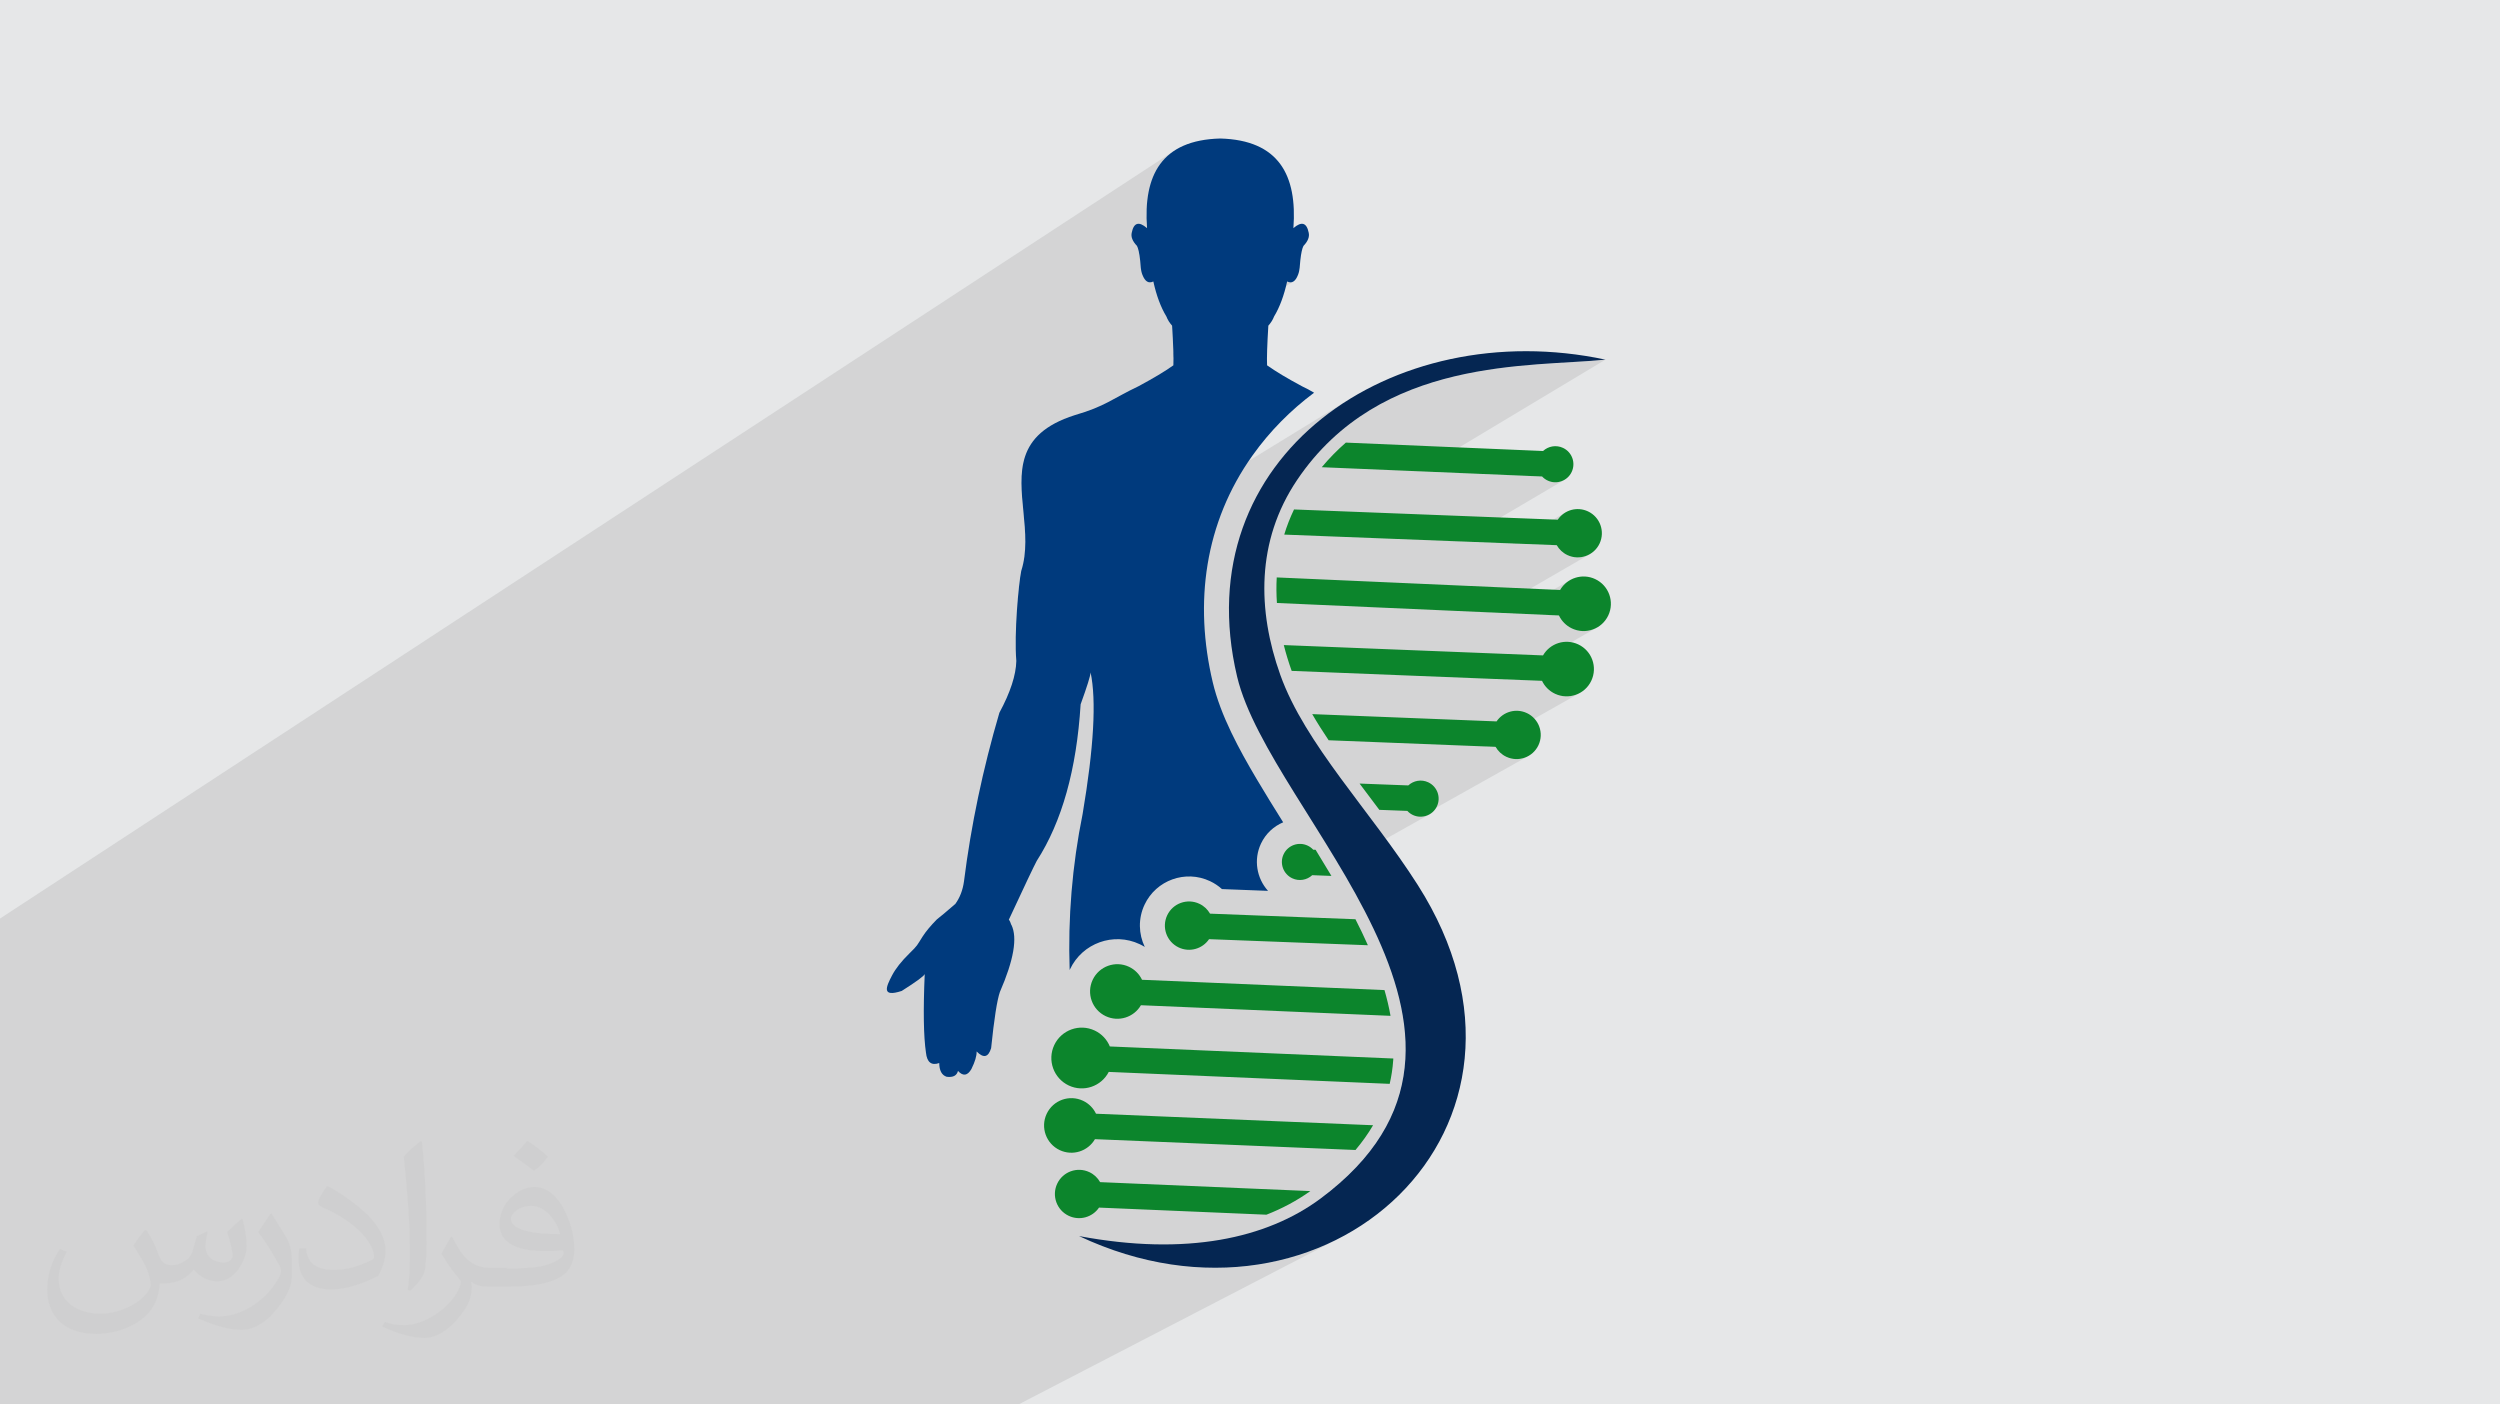 <?xml version="1.0" encoding="UTF-8"?>
<!DOCTYPE svg PUBLIC "-//W3C//DTD SVG 1.1//EN" "http://www.w3.org/Graphics/SVG/1.1/DTD/svg11.dtd">
<!-- Creator: CorelDRAW -->
<svg xmlns="http://www.w3.org/2000/svg" xml:space="preserve" width="3.709in" height="2.083in" version="1.1" style="shape-rendering:geometricPrecision; text-rendering:geometricPrecision; image-rendering:optimizeQuality; fill-rule:evenodd; clip-rule:evenodd"
viewBox="0 0 3709.33 2083.19"
 xmlns:xlink="http://www.w3.org/1999/xlink"
 xmlns:xodm="http://www.corel.com/coreldraw/odm/2003">
 <defs>
  <style type="text/css">
   <![CDATA[
    .fil3 {fill:#003A7D}
    .fil4 {fill:#052652}
    .fil5 {fill:#0C852C}
    .fil0 {fill:#E6E7E8}
    .fil2 {fill:#373435;fill-opacity:0.031}
    .fil1 {fill:#373435;fill-opacity:0.102}
   ]]>
  </style>
 </defs>
 <g id="Layer_x0020_1">
  <polygon class="fil0" points="-0,0 3709.33,0 3709.33,2083.19 -0,2083.19 "/>
  <polygon class="fil1" points="-0,1626.78 -0,1621.74 -0,1615.46 -0,1585.39 -0,1568.85 -0,1559.29 -0,1558.8 -0,1513.31 -0,1495.67 -0,1475.2 -0,1454 -0,1439.52 -0,1432.55 -0,1425.65 -0,1362.85 1740.81,224.6 1736.35,227.89 1732.18,231.42 1728.3,235.19 1724.7,239.19 1721.37,243.41 1718.32,247.86 1715.54,252.52 1713.02,257.41 1710.75,262.5 1708.74,267.8 1706.97,273.3 1705.45,279 1704.17,284.89 1703.12,290.98 1702.3,297.24 1701.7,303.69 1701.32,310.31 1701.15,317.11 1701.2,324.08 1701.44,331.21 1701.89,338.5 1679.48,353 1680.03,354.76 1681.19,357.23 1682.73,359.74 1684.65,362.28 1686.94,364.84 1687.65,366.32 1688.33,368.14 1688.96,370.3 1689.57,372.8 1690.14,375.65 1690.68,378.83 1691.18,382.37 1691.65,386.24 1691.92,389.07 1692.13,391.81 1692.34,394.48 1692.58,397.13 1692.92,399.74 1693.4,402.37 1694.07,405.01 1694.99,407.7 1696.52,411.16 1698.19,413.98 1700.01,416.17 1701.97,417.73 1704.07,418.66 1706.31,418.95 1708.7,418.61 1711.22,417.64 1712.1,421.51 1713.03,425.3 1713.99,429 1715,432.61 1716.06,436.15 1717.15,439.59 1718.3,442.96 1719.48,446.24 1720.71,449.44 1721.98,452.56 1723.3,455.59 1724.65,458.54 1725.8,460.87 1923.38,335.18 1919.07,338.5 1726.01,461.31 1726.06,461.4 1727.5,464.18 1728.99,466.88 1730.52,469.49 1731.33,471.44 1732.22,473.3 1733.18,475.1 1734.22,476.83 1735.33,478.5 1736.5,480.12 1737.75,481.69 1739.05,483.21 1739.37,488.43 1739.65,493.44 1739.92,498.25 1740.15,502.85 1740.36,507.25 1740.55,511.44 1740.7,515.43 1740.83,519.2 1740.94,522.78 1740.97,524.05 1909.74,417.64 1912.26,418.61 1914.64,418.95 1916.88,418.66 1918.98,417.73 1741.07,529.82 1741.1,532.26 1741.09,535.02 1741.07,537.56 1741.02,539.9 1740.93,542.04 1738.54,543.72 1736.03,545.44 1733.41,547.19 1730.67,548.98 1727.83,550.8 1519.54,681.83 1518.37,686.49 1517.42,691.36 1516.68,696.31 1516.13,701.33 1515.78,706.41 1515.58,711.56 1515.54,716.76 1515.63,722.01 1515.83,727.31 1516.13,732.66 1516.51,738.05 1516.96,743.47 1517.45,748.92 1517.98,754.4 1518.52,759.9 1519.05,765.41 1519.56,770.94 1520.04,776.47 1520.46,782.01 1520.82,787.55 1521.09,793.07 1521.24,798.6 1521.28,804.1 1521.19,809.59 1520.93,815.05 1520.5,820.48 1519.89,825.88 1519.07,831.24 1518.02,836.57 1516.74,841.84 1515.2,847.06 1514.82,849.02 1514.44,851.27 1514.04,853.82 1513.63,856.64 1513.21,859.71 1512.79,863.03 1512.37,866.57 1511.94,870.32 1511.52,874.26 1511.1,878.37 1510.69,882.65 1510.29,887.07 1509.9,891.61 1509.7,894.03 2003.31,591.6 1981.64,605.82 1961.06,621.22 1941.64,637.78 1923.44,655.46 1906.53,674.24 1890.98,694.07 1890,695.51 2032.55,608.55 2047.71,599.78 2063.1,591.81 2078.69,584.59 2094.44,578.09 2110.31,572.26 2126.26,567.05 2142.24,562.44 2158.23,558.37 2174.18,554.81 2190.05,551.7 2205.8,549.02 2221.4,546.72 2236.8,544.76 2251.97,543.1 2266.86,541.69 2281.44,540.49 2295.68,539.47 2309.52,538.57 2322.93,537.76 2335.87,537 2348.3,536.25 2360.19,535.46 2371.49,534.59 2382.16,533.59 2105.86,699.31 2228.94,704.5 2292.59,666.7 2289.51,669.17 2229.93,704.54 2288.06,706.99 2288.94,707.89 2289.86,708.76 2290.82,709.58 2291.83,710.37 2292.89,711.11 2293.99,711.8 2295.13,712.44 2296.32,713.04 2301.43,714.84 2306.64,715.57 2311.81,715.28 2316.79,714.01 2321.44,711.82 2166.14,803.32 2244.08,806.35 2322.72,760.31 2320.09,762.01 2317.62,763.94 2315.31,766.11 2313.18,768.49 2311.25,771.08 2250.55,806.6 2309.78,808.91 2311.19,811.19 2312.78,813.36 2314.52,815.42 2316.43,817.35 2318.5,819.15 2320.73,820.8 2323.11,822.28 2325.64,823.6 2329.03,824.99 2332.48,826.02 2335.97,826.69 2339.46,827 2342.94,826.97 2346.38,826.61 2349.76,825.91 2353.05,824.91 2356.23,823.59 2359.27,821.98 2209.73,908.61 2244.06,910.13 2330.81,860.01 2327.63,861.87 2324.62,864.01 2321.8,866.44 2319.2,869.15 2316.84,872.11 2314.74,875.34 2253.74,910.56 2313.05,913.19 2314.63,916.19 2316.47,919.07 2318.55,921.79 2320.87,924.34 2323.41,926.7 2326.19,928.86 2329.19,930.79 2332.39,932.47 2336.22,934.05 2340.12,935.21 2344.05,935.96 2347.99,936.32 2351.92,936.28 2355.81,935.87 2359.62,935.09 2363.33,933.96 2366.93,932.47 2370.36,930.64 2234.69,1008.08 2287.93,1010.2 2289.51,1013.19 2291.33,1016.05 2293.41,1018.75 2295.71,1021.28 2298.25,1023.63 2301.02,1025.77 2304,1027.69 2307.2,1029.37 2311.03,1030.94 2314.93,1032.1 2318.86,1032.85 2322.81,1033.21 2326.74,1033.18 2330.62,1032.76 2334.43,1031.98 2338.15,1030.85 2341.74,1029.36 2345.17,1027.54 2203.54,1107.51 2219.02,1108.12 2220.43,1110.41 2222.02,1112.59 2223.76,1114.67 2225.68,1116.61 2227.76,1118.41 2229.99,1120.06 2232.38,1121.56 2234.91,1122.87 2238.31,1124.27 2241.76,1125.3 2245.24,1125.96 2248.74,1126.28 2252.22,1126.25 2255.66,1125.88 2259.03,1125.19 2262.32,1124.19 2265.5,1122.87 2268.54,1121.26 2107.22,1211.73 2111.85,1211.47 2116.83,1210.2 2121.47,1208 1986.65,1283.58 1996.86,1300.84 2011.26,1326.27 2024.96,1351.87 2037.75,1377.63 2049.45,1403.48 2059.86,1429.4 2068.78,1455.35 2076.01,1481.3 2081.35,1507.2 2084.61,1533.02 2085.59,1558.71 2084.1,1584.25 2079.93,1609.59 2072.89,1634.7 2062.78,1659.54 2049.41,1684.06 2032.57,1708.24 2012.07,1732.04 1987.72,1755.42 1959.31,1778.33 1951.71,1783.8 1943.89,1789.06 1935.83,1794.12 1927.54,1798.98 1919.01,1803.63 1773.27,1879.92 1803.42,1881.03 1835.44,1879.78 1866.69,1876.19 1897.06,1870.32 1926.43,1862.27 1954.7,1852.13 1981.76,1840 1512.44,2083.19 1384.95,2083.19 1377.29,2083.19 1348.15,2083.19 1344.16,2083.19 1296.3,2083.19 1170.04,2083.19 1134.55,2083.19 1095.36,2083.19 1087.18,2083.19 1065.99,2083.19 997.1,2083.19 965.1,2083.19 951.28,2083.19 914.53,2083.19 902.94,2083.19 881.74,2083.19 791.15,2083.19 770.92,2083.19 766.33,2083.19 756.01,2083.19 751.56,2083.19 730.31,2083.19 641.48,2083.19 630.84,2083.19 609.99,2083.19 609.59,2083.19 594.08,2083.19 575.75,2083.19 570.18,2083.19 563.15,2083.19 561.02,2083.19 560.17,2083.19 553.47,2083.19 549.87,2083.19 548.6,2083.19 548.31,2083.19 542.5,2083.19 542.32,2083.19 541.17,2083.19 539.94,2083.19 539.85,2083.19 529.44,2083.19 526.97,2083.19 526.67,2083.19 523.13,2083.19 519.12,2083.19 503.87,2083.19 496.01,2083.19 495.33,2083.19 490.04,2083.19 490.01,2083.19 484.07,2083.19 481.93,2083.19 475.6,2083.19 465.44,2083.19 464.25,2083.19 461.66,2083.19 461.61,2083.19 452.79,2083.19 452.31,2083.19 450.41,2083.19 449.33,2083.19 445.7,2083.19 438.43,2083.19 433.34,2083.19 427.13,2083.19 426.83,2083.19 421.69,2083.19 400.07,2083.19 397.81,2083.19 387.01,2083.19 386.27,2083.19 371.2,2083.19 351.16,2083.19 344.57,2083.19 335.17,2083.19 321.61,2083.19 276.62,2083.19 271.59,2083.19 262.93,2083.19 259.75,2083.19 222.46,2083.19 222.08,2083.19 213.63,2083.19 194.07,2083.19 182.31,2083.19 180.41,2083.19 172.74,2083.19 156.47,2083.19 152.17,2083.19 141.78,2083.19 141.53,2083.19 122.03,2083.19 105.5,2083.19 101.19,2083.19 69.19,2083.19 63.41,2083.19 59.41,2083.19 58.86,2083.19 2.28,2083.19 -0,2083.19 -0,2079.61 -0,2079.47 -0,2068.35 -0,2059.3 -0,2028.66 -0,2028.14 -0,2020.99 -0,1988.45 -0,1967.44 -0,1962.36 -0,1948.74 -0,1939.9 -0,1915.56 -0,1894.33 -0,1883.42 -0,1870.87 -0,1848.5 -0,1819.04 -0,1780.68 -0,1637.71 -0,1637.26 -0,1634.28 "/>
  <path class="fil2" d="M218.02 1826.17c7,11 12,21 16,32 3,7 5,19 21,19 5,0 11,-1 17,-5 7,-3 12,-9 14,-17l6 -21 15 -7 1 1c-2,8 -3,16 -3,21 0,18 15,24 27,24 7,0 13,-4 13,-10 0,-8 -4,-23 -8,-35 7,-7 14,-14 22,-20l1 1c4,15 6,30 6,40 0,10 -4,20 -8,27 -7,14 -20,25 -36,25 -12,0 -25,-6 -34,-17l-1 0c-9,11 -22,20 -43,20l-7 0c-1,14 -4,24 -9,33 -13,25 -50,42 -85.01,42 -49,0 -73.01,-28 -73.01,-66 0,-23 8,-45 19,-60l10 4c-7,14 -12,27 -12,40 0,35 29,52 62,52 31,0 68.01,-19 75.01,-42 -3,-25 -12,-36 -26,-59 4,-7 10,-15 17,-23l1 0 0 0 0 0 2 1 0 0 0 0 0 0 0 0 0 0 0.02 -0.01zm565.05 -133.01c10,6 20,14 30,23 -6,8 -12,15 -21,21 -10,-8 -20,-15 -30,-22 7,-8 14,-15 20,-22l0 0 0 0 1 0 0 0 0 0 0 0 0 0 0 0 0 -0zm5 96.01c-17,0 -30,11 -30,19 0,17 33,23 73.01,23 -5,-20 -22,-42 -43,-42zm-37 93.01c22,0 41,-1 55,-4 16,-4 30,-12 30,-18 0,-2 0,-3 -1,-5 -9,1 -19,1 -29,1 -29,0 -52,-7 -61,-23 -2,-5 -4,-10 -4,-16 0,-16 7,-32 19,-42 10,-9 21,-14 33,-14 20,0 37,16 48,42 6,14 11,30 11,51 0,14 -4,25 -12,34 -16,15 -45,21 -90.01,21l-20 0 0 0 -5 0c-11,0 -19,-2 -25,-7l-1 0c0,3 1,5 1,7 0,10 -3,23 -10,33 -20,30 -42,43 -60,43 -19,0 -42,-7 -63,-17l4 -7c7,3 16,5 29,5 34,0 78.01,-33 84.01,-64 -1,-3 -4,-6 -7,-10 -10,-12 -16,-22 -22,-32 5,-10 10,-18 14,-25l2 0c14,29 28,46 57,46l5 0 0 0 21 0 0 0 0 0 -3 1 0 0 0 0 0 0 0 0 0 0 -0 -0zm-146.01 31c2,-14 3,-29 3,-43l0 -21c0,-39 -5,-96.01 -9,-133.01 7,-8 17,-17 25,-23l2 1c5,47 7,101.01 7,151.01 0,13 -1,26 -2,35 -1,12 -8,21 -22,35l-3 -1 0 0 0 0 -1 -1 0 0 0 0 0 0 0 0 0 0 -0 0zm-151.02 -62.01c1,18 10,33 41,33 20,0 36,-5 55,-14 3,-1 5,-3 5,-5 0,-12 -9,-27 -24,-41 -14,-13 -34,-25 -51,-32 -6,-3 -8,-5 -8,-8 0,-5 7,-16 13,-24l2 0c20,11 43,27 60,44 15,16 25,33 25,51 0,13 -4,26 -11,38 -22,11 -46,20 -70.01,20 -29,0 -48,-14 -48,-45 0,-3 0,-9 1,-16l10 0 0 0 0 0 0 -1 0 0 0 0 0 0 0 0 0 0 0 0zm-52 -52l18 29c7,11 13,22 13,41l0 24c0,19 -12,39 -32,60 -15,14 -29,20 -42,20 -19,0 -40,-6 -65,-17l3 -7c8,2 17,4 28,4 36,0 72.01,-26 89.01,-58 2,-4 3,-7 3,-9 0,-4 -2,-8 -4,-11 -9,-17 -19,-33 -30,-47 6,-9 12,-18 18,-27l1 0 0 -2 0 0 0 0 0 0 0 0 0 0 0 -0z"/>
  <path class="fil3" d="M1949.76 582.69c-5.25,-3.2 -11.25,-6.39 -17.97,-9.58 -22.03,-11.81 -39.28,-22.15 -51.8,-31.07 -0.49,-10.83 0.15,-30.44 1.89,-58.82 3.57,-4.02 6.51,-8.43 8.56,-13.72 8.28,-13.72 14.69,-30.99 19.31,-51.85 6.9,3.44 12.32,0.13 16.19,-9.94 2.83,-7.25 2.51,-13.8 3.39,-21.46 1.2,-10.8 2.76,-17.91 4.69,-21.41 6.61,-6.87 9.21,-13.45 7.71,-19.71 -3,-14.87 -10.6,-17.05 -22.66,-6.63 5.8,-78.58 -21.59,-130.65 -108.61,-132.99 -86.98,2.33 -114.39,54.41 -108.57,132.99 -12.11,-10.42 -19.66,-8.24 -22.67,6.63 -1.51,6.26 1.08,12.84 7.71,19.71 1.94,3.49 3.49,10.61 4.71,21.41 0.84,7.65 0.53,14.2 3.34,21.46 3.89,10.07 9.31,13.37 16.24,9.94 4.57,20.87 11,38.13 19.3,51.85 2.04,5.29 4.97,9.7 8.54,13.72 1.74,28.38 2.38,47.99 1.88,58.82 -12.48,8.89 -29.74,19.25 -51.77,31.07 -38.78,18.42 -49.11,29.76 -94.67,42.91 -44.51,14.2 -64.93,35.62 -73.48,60.98 -16.77,49.74 12.06,114.65 -5.81,170.07 -3.9,19.14 -10.67,93.1 -7.26,133.59 -0.48,21.09 -8.85,46.73 -25.15,76.91 -24.54,83.65 -42.06,166.98 -52.5,250.02 -1.8,13.26 -6.22,24.63 -13.19,34.08l-0.16 -0.07c-12.89,11.19 -21.83,18.67 -26.83,22.48 -9.31,9.46 -16.4,17.97 -21.25,25.55 -8.77,13.77 -6.88,12.55 -19.54,24.97 -11.89,11.65 -20.47,22.53 -25.8,32.72 -8.84,16.9 -16.14,32.94 14.36,22.98 21.84,-13.81 33.21,-22.18 34.14,-25.1 -2.31,53.63 -1.71,92.5 1.83,116.59 1.52,14.44 8.08,19.58 19.72,15.48 0.12,11.27 3.78,18.05 10.96,20.37 9.39,1.26 15.02,-1.61 16.86,-8.67 7.48,8.2 14.13,7.26 19.93,-2.87 5.35,-10.82 7.93,-19.51 7.71,-26.02 10.21,10.45 17.39,8.8 21.52,-4.9 4.48,-43.46 8.79,-71.27 13.02,-83.39 20.64,-47.41 26.31,-80.61 17.06,-99.61l-0.26 -0.11c-0.88,-3.15 -2.04,-5.67 -3.54,-7.52 23.43,-50.41 37.25,-79.5 41.43,-87.27 37.41,-58.16 59.1,-135.58 65.09,-232.26 9.59,-26.44 14.52,-42.21 14.79,-47.35 8.76,41.54 4.81,111.57 -11.83,210.06 -15.52,76.54 -21.89,154.26 -19.24,231.57 0.2,-0.45 0.39,-0.88 0.6,-1.31 18.24,-38.7 64.59,-55.34 103.28,-37.11 2.61,1.24 5.13,2.59 7.56,4.09 -9.18,-19.13 -10,-42.08 -0.28,-62.72 17.15,-36.37 60.72,-52.02 97.09,-34.87 6.49,3.06 12.46,7.04 17.73,11.78l68.35 2.63c-16.78,-18.57 -21.74,-46.15 -10.43,-70.15 6.96,-14.76 18.91,-25.65 32.89,-31.56 -13.41,-21.42 -26.75,-42.91 -39.62,-64.67 -25.74,-43.54 -53.09,-93.53 -64.83,-143 -28.01,-117.98 -12.06,-236.98 59.09,-336.77 25.89,-36.31 56.77,-67.24 91.25,-92.97z"/>
  <path class="fil4" d="M1601.02 1834c159.06,29.89 278.52,3.64 358.29,-55.66 325.36,-241.86 -74.91,-568.55 -123.78,-774.48 -77.36,-325.87 229.91,-537.71 546.63,-470.26 -110.39,11.35 -334.19,-4.87 -457.73,178.76 -60.82,90.44 -58.78,193.6 -24.88,288.76 36.66,102.91 134.63,202.88 204.19,312.19 228.37,358.85 -135.3,693.92 -502.72,520.69z"/>
  <path class="fil5" d="M2289.51 669.17l-292.63 -12.46c-12.66,11.04 -24.59,23.17 -35.76,36.51l326.94 13.78c2.27,2.46 5.03,4.53 8.26,6.04 13.37,6.31 29.34,0.57 35.64,-12.81 6.32,-13.38 0.58,-29.35 -12.8,-35.65 -10.19,-4.8 -21.89,-2.63 -29.66,4.59zm-170.33 491.58c-10.19,-4.78 -21.87,-2.61 -29.64,4.6l-72.3 -2.76c9.72,13.02 19.55,26 29.3,39l41.54 1.57c2.27,2.46 5.04,4.54 8.27,6.06 13.38,6.3 29.34,0.56 35.64,-12.81 6.31,-13.37 0.58,-29.34 -12.81,-35.66zm146.31 -102.71c-16.21,-7.64 -35.25,-2.07 -44.99,12.33l-273.52 -10.81c7.69,13.27 15.93,26.22 24.37,38.8l247.67 9.77c3.53,6.23 8.93,11.46 15.89,14.74 17.92,8.44 39.26,0.77 47.71,-17.13 8.44,-17.9 0.77,-39.27 -17.13,-47.71zm76.22 -101.92c-19.17,-9.04 -41.87,-1.71 -52.28,16.32l-384.62 -15.31c3.2,12.72 7.09,25.39 11.57,37.98l0.11 0.31 371.43 14.78c3.87,8.13 10.47,15.03 19.27,19.17 20.22,9.53 44.35,0.87 53.88,-19.36 9.55,-20.22 0.89,-44.36 -19.36,-53.89zm25.19 -96.89c-19.1,-9.01 -41.7,-1.76 -52.17,16.12l-420.4 -18.61c-0.71,12.58 -0.6,25.24 0.28,37.93l418.43 18.53c3.88,8.19 10.5,15.13 19.34,19.29 20.2,9.54 44.35,0.87 53.88,-19.36 9.55,-20.22 0.86,-44.36 -19.36,-53.89zm-426.72 395.44c-13.38,-6.3 -29.34,-0.56 -35.65,12.81 -6.32,13.37 -0.58,29.34 12.81,35.66 10.17,4.8 21.87,2.61 29.64,-4.6l28.46 1.09 -1.71 -2.89c-7.13,-12.04 -14.39,-23.99 -21.74,-35.89l-3.55 -0.13c-2.27,-2.48 -5.05,-4.54 -8.27,-6.06zm-160.69 86.28c-17.89,-8.44 -39.26,-0.77 -47.7,17.13 -8.44,17.92 -0.77,39.28 17.14,47.71 16.21,7.65 35.25,2.08 44.99,-12.33l235.67 9.02c-5.81,-13.09 -12.02,-25.98 -18.48,-38.59l-215.76 -8.28c-3.51,-6.19 -8.91,-11.41 -15.85,-14.67zm-163.18 398.19c-17.9,-8.44 -39.26,-0.77 -47.7,17.13 -8.44,17.91 -0.77,39.28 17.13,47.7 16.18,7.64 35.18,2.1 44.92,-12.23l248.38 10.54c22.89,-8.95 44.78,-20.49 65.17,-35.04l-311.94 -13.27c-3.53,-6.27 -8.96,-11.54 -15.95,-14.84zm58.81 -304.69c-20.22,-9.53 -44.36,-0.86 -53.89,19.36 -9.54,20.22 -0.86,44.37 19.35,53.9 19.15,9.02 41.8,1.74 52.25,-16.23l370.33 15.74c-2.25,-12.76 -5.29,-25.52 -8.96,-38.21l-359.76 -15.29c-3.87,-8.16 -10.5,-15.1 -19.32,-19.27zm-68.24 198.78c-20.22,-9.55 -44.35,-0.86 -53.89,19.36 -9.54,20.22 -0.87,44.35 19.35,53.88 19.16,9.04 41.83,1.73 52.27,-16.25l386.57 16.06c9.77,-11.59 18.54,-23.81 26.09,-36.73l-411.1 -17.09c-3.88,-8.16 -10.49,-15.08 -19.3,-19.23zm17.34 -104.21c-22.51,-10.62 -49.39,-0.96 -60,21.56 -10.62,22.51 -0.96,49.38 21.55,60 22.04,10.39 48.26,1.35 59.31,-20.15l416.83 17.71c2.61,-11.22 4.39,-22.85 5.24,-34.97 0.07,-0.86 0.11,-1.74 0.17,-2.63l-420.63 -17.88c-4.13,-10.06 -11.87,-18.65 -22.46,-23.64zm687.01 -757.93l-391.24 -15.21c-5.89,12.24 -10.71,24.69 -14.54,37.31l404.32 15.72c3.53,6.2 8.91,11.42 15.85,14.69 17.92,8.44 39.28,0.77 47.71,-17.13 8.44,-17.91 0.77,-39.27 -17.13,-47.7 -16.21,-7.64 -35.25,-2.07 -44.97,12.33z"/>
 </g>
</svg>
